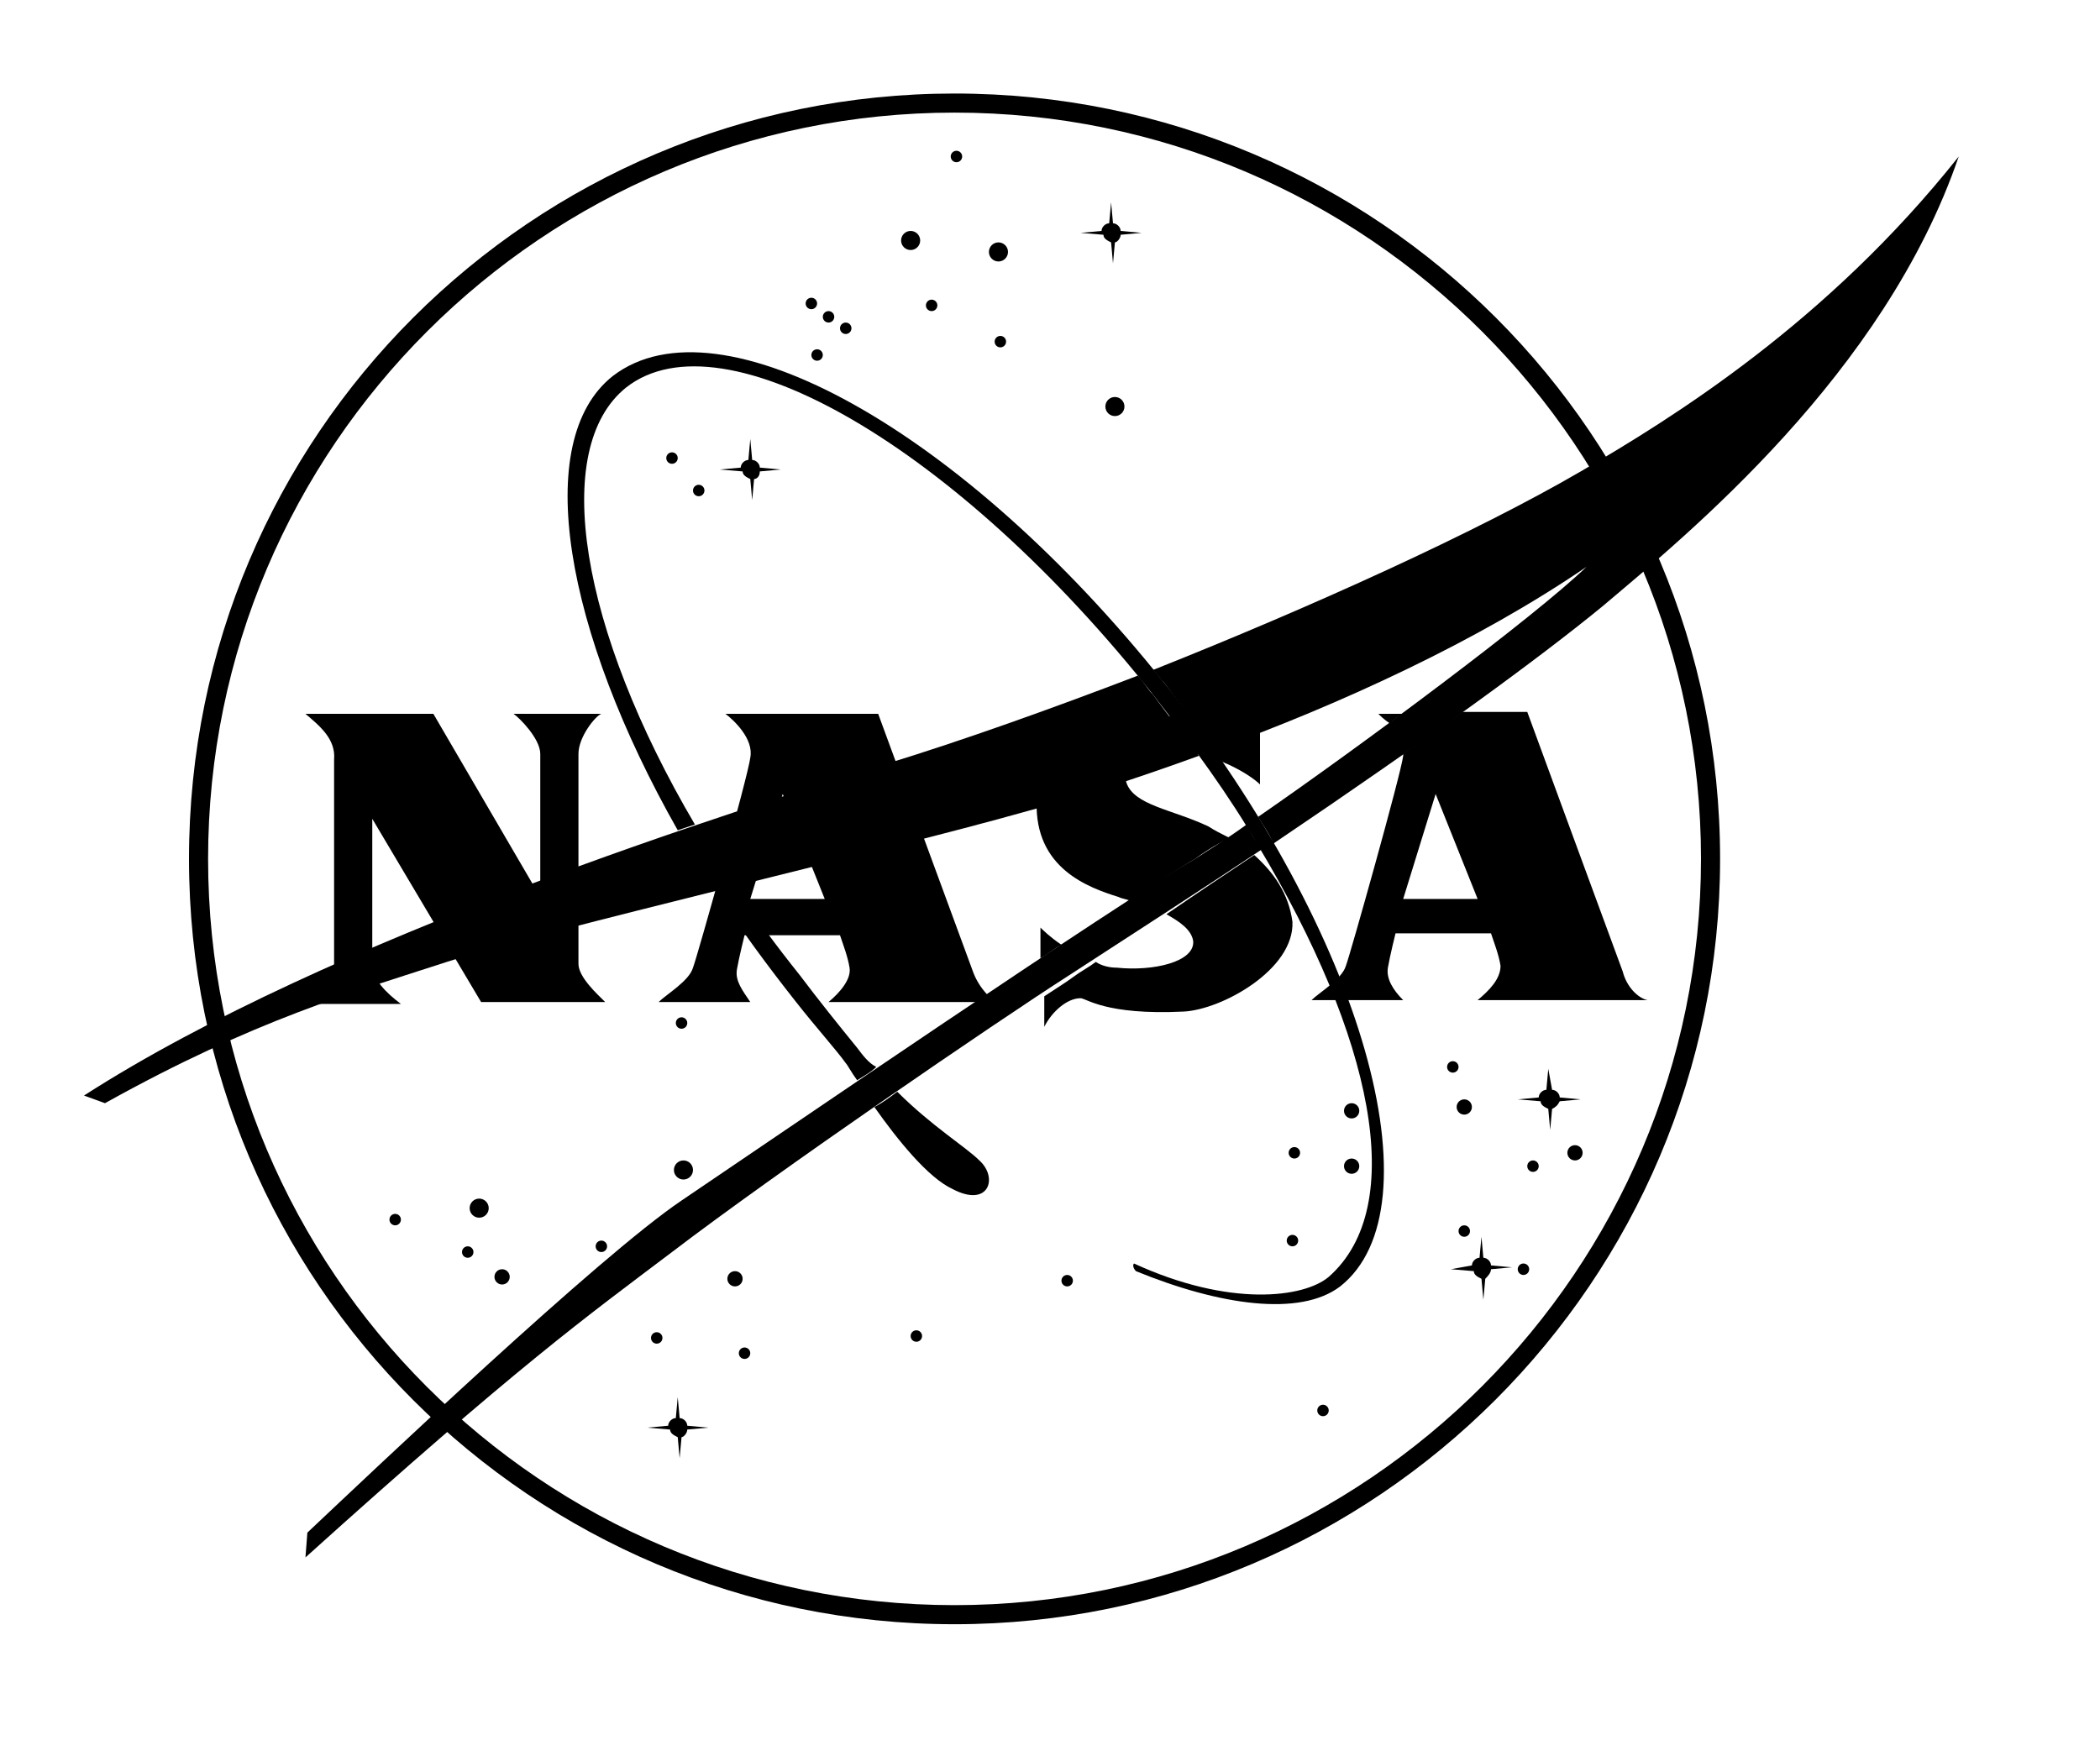 <svg xmlns="http://www.w3.org/2000/svg" viewBox="0 0 110 92" style="enable-background:new 0 0 110 92" xml:space="preserve"><path d="M50 5.9c21.6 0 39.1 17.6 39.1 39.1S71.6 84.1 50 84.1 10.9 66.6 10.9 45 28.5 5.9 50 5.9m0-1C27.9 4.9 9.9 22.8 9.9 45s18 40.1 40.1 40.1 40.1-18 40.1-40.1S72.2 4.9 50 4.9z"/><circle cx="47.7" cy="12.6" r=".5"/><circle cx="52.3" cy="13.2" r=".5"/><circle cx="58.4" cy="21.3" r=".5"/><circle cx="25.1" cy="63.3" r=".5"/><circle cx="26.3" cy="66.9" r=".4"/><circle cx="20.7" cy="63.9" r=".3"/><circle cx="39" cy="70.9" r=".3"/><circle cx="67.7" cy="65" r=".3"/><circle cx="76.1" cy="55.9" r=".3"/><circle cx="35.2" cy="24" r=".3"/><circle cx="44.3" cy="17.2" r=".3"/><circle cx="43.4" cy="16.6" r=".3"/><circle cx="42.5" cy="15.9" r=".3"/><circle cx="36.6" cy="25.7" r=".3"/><circle cx="50.1" cy="8.2" r=".3"/><circle cx="52.4" cy="17.9" r=".3"/><circle cx="48.8" cy="16" r=".3"/><circle cx="42.8" cy="18.6" r=".3"/><circle cx="69.3" cy="73.9" r=".3"/><circle cx="24.5" cy="65.6" r=".3"/><circle cx="48" cy="70" r=".3"/><circle cx="31.5" cy="65.3" r=".3"/><circle cx="34.4" cy="70.1" r=".3"/><circle cx="55.9" cy="67.1" r=".3"/><circle cx="67.8" cy="60.4" r=".3"/><circle cx="76.7" cy="64.5" r=".3"/><circle cx="79.8" cy="66.5" r=".3"/><circle cx="80.3" cy="61.1" r=".3"/><circle cx="35.7" cy="53.6" r=".3"/><circle cx="35.8" cy="61.3" r=".5"/><circle cx="38.5" cy="67" r=".4"/><circle cx="70.8" cy="61.1" r=".4"/><circle cx="82.5" cy="60.4" r=".4"/><circle cx="76.7" cy="58" r=".4"/><circle cx="70.8" cy="58.2" r=".4"/><path d="m58.7 12.3 1.1-.1-1.1-.1c0-.2-.2-.4-.4-.4l-.1-1.1-.1 1.1c-.2 0-.4.2-.4.4l-1.1.1 1.2.1c0 .2.2.3.4.4l.1 1.1.1-1.1c.1 0 .3-.2.3-.4zM39.8 24.7l1.1-.1-1.1-.1c0-.2-.2-.4-.4-.4l-.1-1.1-.1 1.1c-.2 0-.4.2-.4.4l-1.1.1 1.2.1c0 .2.2.3.4.4l.1 1.1.1-1.1c.1 0 .3-.1.3-.4zm41.9 33 1.1-.1-1.1-.1c0-.2-.2-.4-.4-.4l-.2-1.1-.1 1.1c-.2 0-.4.2-.4.4l-1.1.1 1.2.1c0 .2.2.3.4.4l.1 1.1.1-1.1c.2-.1.3-.2.4-.4zM36 74.9l1.1-.1-1.1-.1c0-.2-.2-.4-.4-.4l-.1-1.1-.1 1.1c-.2 0-.4.2-.4.4l-1.1.1 1.2.1c0 .2.2.3.4.4l.1 1.1.1-1.1c.1 0 .3-.2.3-.4zm42.1-8.4 1.1-.1-1.1-.1c0-.2-.2-.4-.4-.4l-.1-1.1-.1 1.1c-.2 0-.4.2-.4.4l-1.1.2 1.2.1c0 .2.2.3.4.4l.1 1.1.1-1.1c.1-.1.3-.3.3-.5zM59.6 35.4c-4.7 1.8-9.2 3.4-13.1 4.6-7.8 2.4-29.2 9.1-42.1 17.4l1.1.4c7.9-4.4 13-5.8 17.9-7.4 5.3-1.7 22.6-5.7 30.4-7.9 2.6-.7 5.7-1.7 9-2.9-.8-1.1-1.6-2.1-2.4-3.2-.3-.3-.5-.7-.8-1zm5.7 7.8c-1.1.8-2.1 1.4-2.7 1.8-3.9 2.2-22.6 15-26.9 17.9S19.6 77 16.1 80.3l-.1 1.3c11.2-10.1 14.7-12.6 19.2-16 5.5-4.2 16.9-12 20.8-14.5 3.7-2.4 7.1-4.6 10.1-6.6 0-.1-.1-.2-.1-.2-.3-.3-.5-.7-.7-1.1zm17.5-18.5c-5.5 3.2-14.1 7.1-22.4 10.4.2.2.4.5.6.7.9 1.2 1.8 2.4 2.6 3.5 6.6-2.4 13.8-5.7 19.5-9.6-2.7 2.6-11.7 9.3-17.2 13.1.3.5.6.9.8 1.4 8.3-5.6 13.9-9.7 17.2-12.4 4.5-3.8 14.8-12.2 18.7-23.6-6.9 8.7-15 13.7-19.8 16.5z"/><path d="M44.9 54.9c-.9-1.1-2.1-2.6-3-3.8-1.2-1.5-2.4-3.1-3.4-4.7-.3.1-.7.2-1 .3 1.3 2 2.7 3.9 4.2 5.8 1.1 1.4 2.1 2.5 2.6 3.2.1.1.3.5.6.9.3-.2.7-.4 1-.7-.4-.2-.7-.6-1-1zm6.4 5.9c-.7-.7-2.5-1.8-4.3-3.6-.4.3-.8.6-1.2.8 1.2 1.7 2.8 3.7 4.1 4.3 1.9 1 2.4-.6 1.4-1.5zm9.7-25C50.5 22.6 37.7 15.4 32.1 19.7c-4.3 3.4-2.5 13.4 3.4 23.8l.9-.3c-6-10.2-7.6-19.7-3.6-22.9 5.1-4 17.4 3.2 27.6 16.1 2.1 2.7 4 5.3 5.5 7.9 6 10 7.9 18.9 3.7 22.6-1.3 1.1-5.2 1.6-10.2-.7-.1.1 0 .3.1.4 4.4 1.8 8.6 2.4 10.7.8 5.2-4.1 1.3-18.4-9.2-31.6zm-45 1.6h6.7l5.6 9.6v-7.5c0-.8-1.1-1.9-1.4-2.1h4.6c-.3.1-1.2 1.2-1.2 2.1v11c0 .7 1 1.6 1.4 2h-6.5l-5.7-9.6v7.6c0 .8.7 1.5 1.5 2.1h-4.9c.7-.3 1.4-1.2 1.4-2V39.8c.1-1.1-.8-1.8-1.5-2.4z"/><path d="M77.4 52.4h8.9c-.5-.1-1.1-.7-1.3-1.5-.3-.8-5-13.6-5-13.6h-3.4c-1 .7-2 1.4-3.1 2.2v.1c-.1.9-2.8 10.5-3 11-.2.7-1.4 1.4-1.8 1.8h4.8c-.5-.5-.9-1.1-.8-1.7.1-.6.4-1.8.4-1.8h5c.2.6.4 1.1.5 1.7 0 .7-.6 1.3-1.2 1.8zm-3.9-5.3 1.7-5.5 2.2 5.5h-3.9zm-.7-9.2c.2-.2.5-.4.7-.5h-1.3c.1.1.3.3.6.5zM38.6 50.8c.1-.6.4-1.8.4-1.8h5c.2.6.4 1.1.5 1.7.1.6-.5 1.3-1.1 1.8h7.9c.2-.1.3-.2.5-.3-.3-.3-.6-.7-.8-1.2-.3-.8-5-13.6-5-13.6h-8c.4.3 1.5 1.3 1.3 2.3-.1.9-2.8 10.5-3 11-.2.7-1.4 1.4-1.8 1.8h4.8c-.4-.6-.8-1.1-.7-1.7zm2.4-9.2 2.2 5.5h-3.9l1.7-5.5zm24.7 3.2c-1.5 1-3 2-4.6 3.1.7.4 1.3.8 1.4 1.4.1 1.1-2.1 1.6-4 1.4-.4 0-.8-.1-1.1-.3-.4.3-.8.5-1.2.8-.4.3-.9.6-1.5 1v1.6c.4-.8 1.2-1.5 1.9-1.5.3 0 1.3.9 5.4.7 2-.1 5.8-2.2 5.7-4.7-.2-1.5-1-2.6-2-3.5zm-11.2 3.8v1.6c.4-.2.7-.5 1.1-.7-.6-.4-1-.8-1.1-.9zm9.9-4.7c-.4-.2-.8-.4-1.1-.6-1.9-.9-3.9-1.1-4.3-2.3-.3-.9.5-1.7 2.6-1.6 2 0 3.9 1.2 4.4 1.7v-3.9c-.2.2-.8.9-1.4.8-1.2-.2-3.1-.6-5.4-.5-2.6 0-4.8 2-4.9 4.5-.1 3.5 2.7 4.5 4.3 5 .2.1.4.1.6.2 1.5-1 2.7-1.8 3.4-2.2.4-.3 1-.7 1.8-1.1z"/></svg>